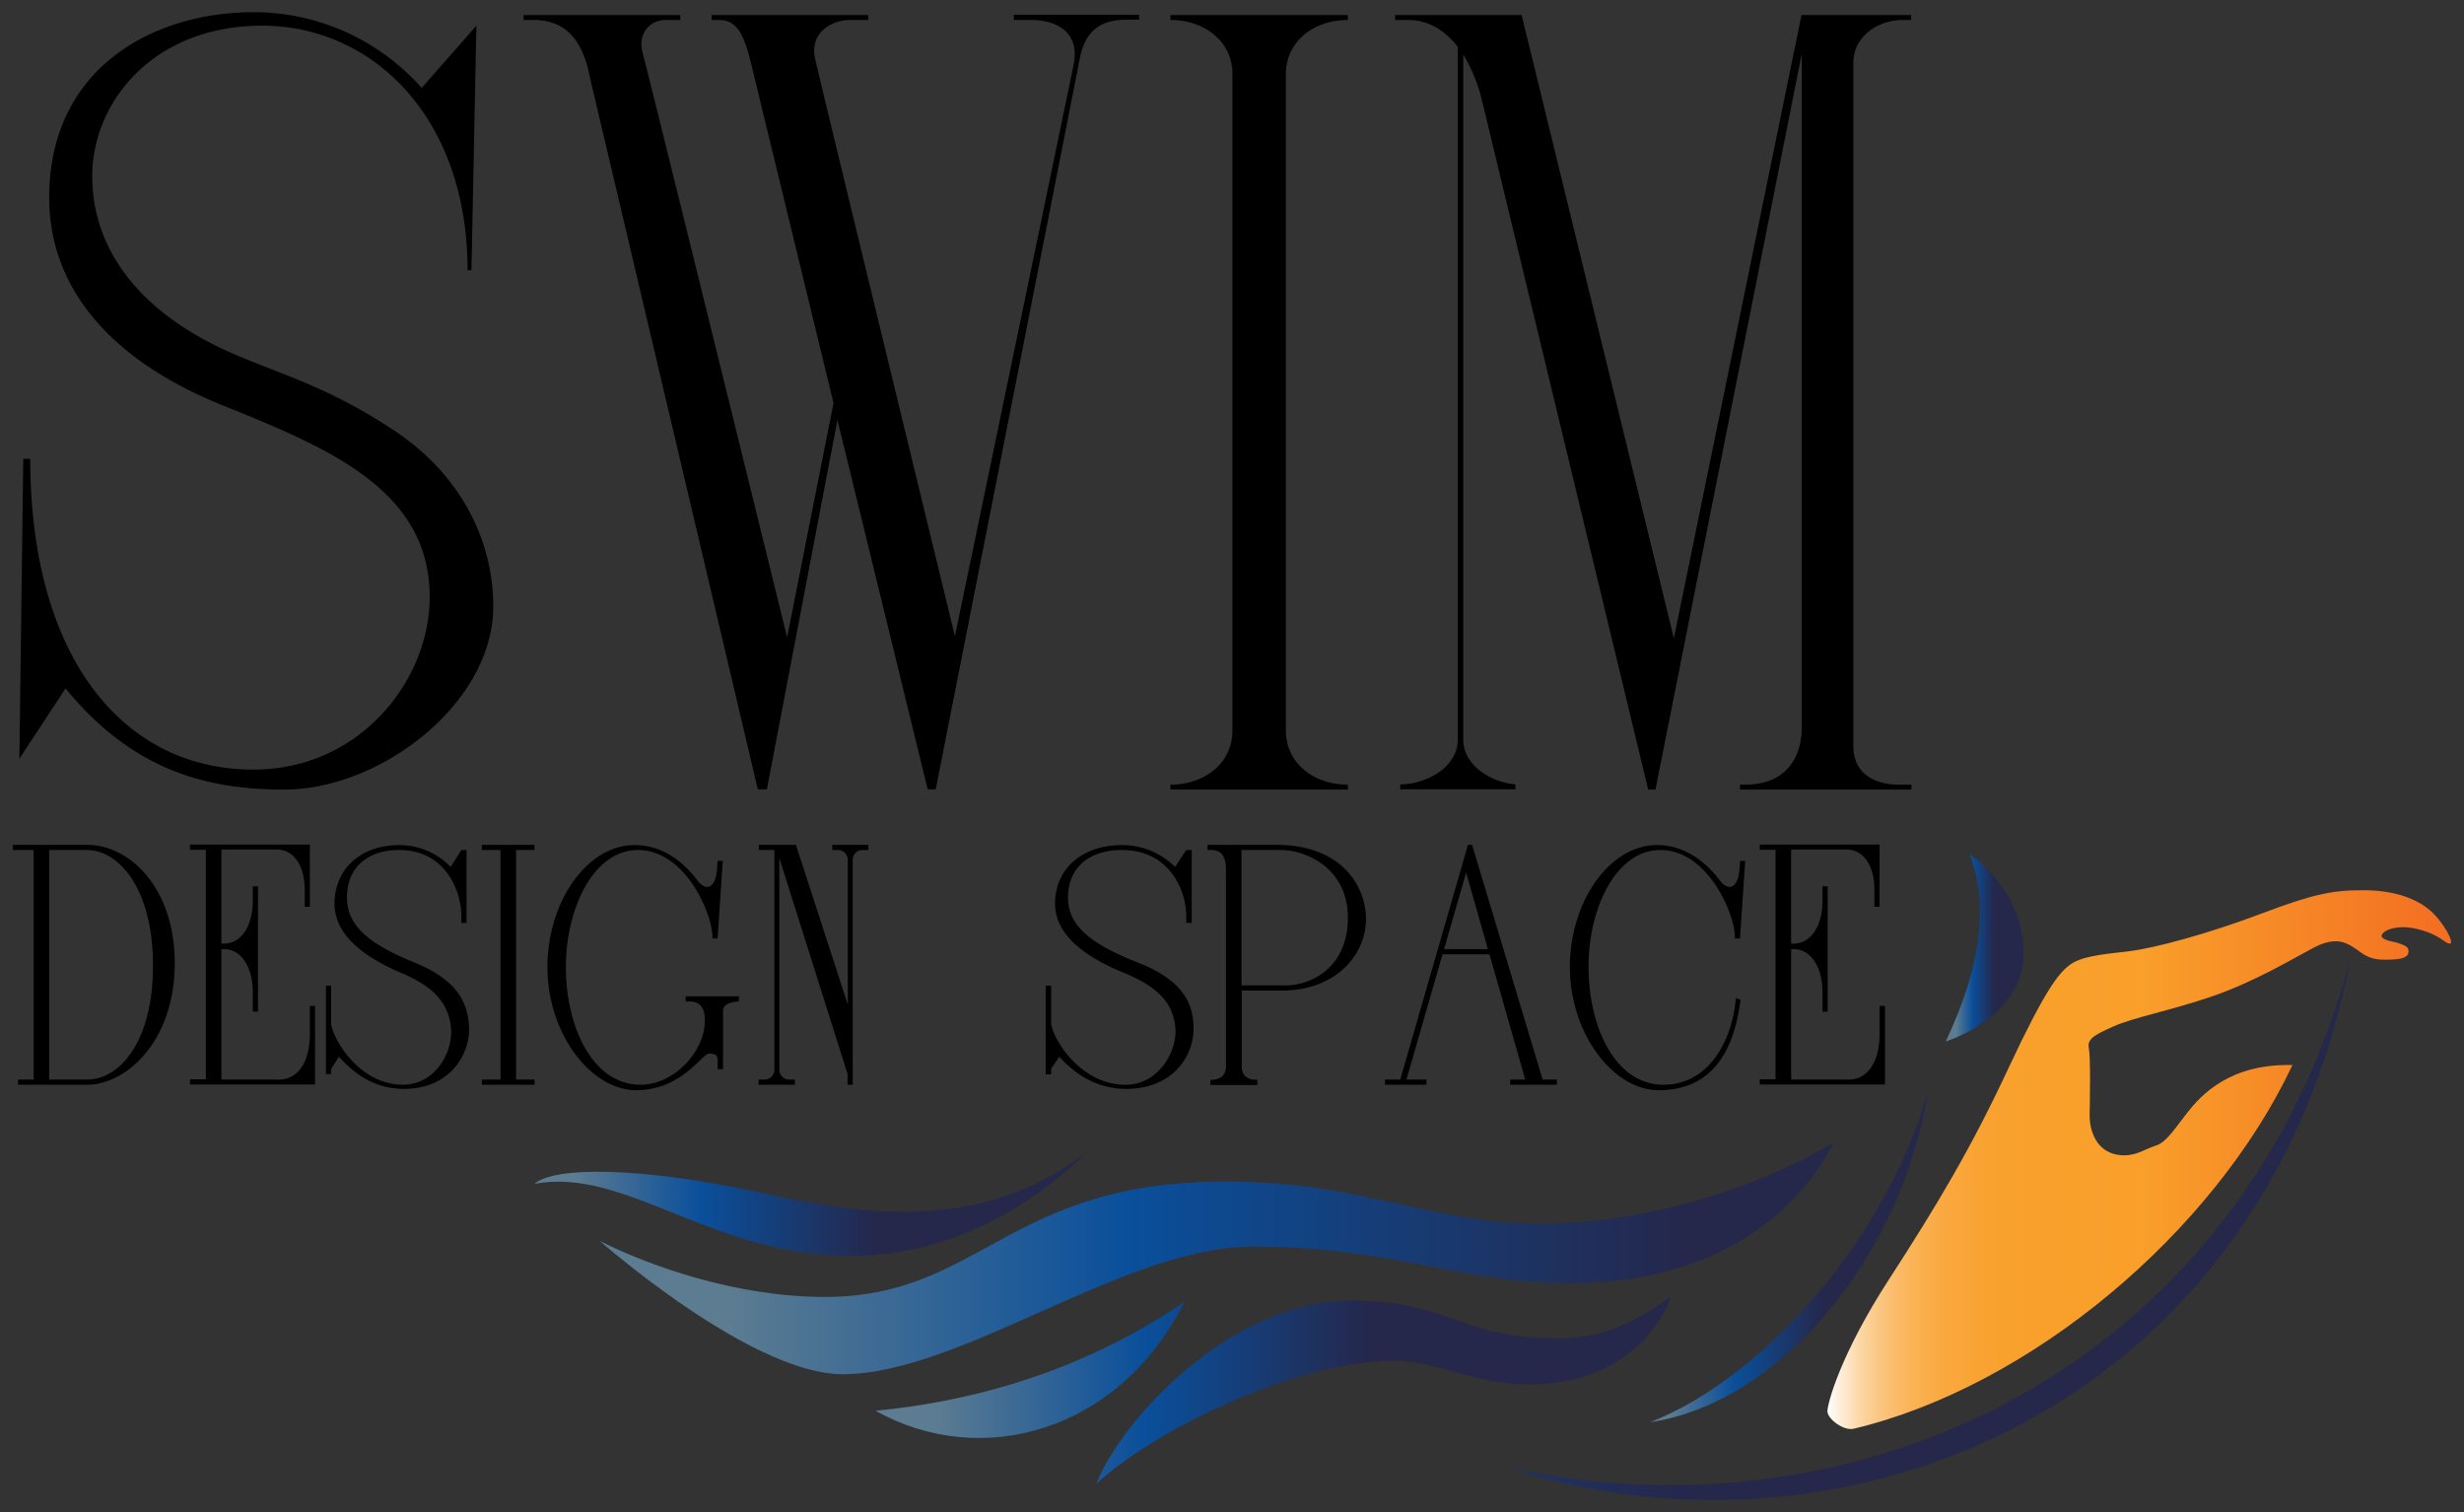 <svg viewBox="0 0 950 583" xmlns="http://www.w3.org/2000/svg">
 <rect x="0" y="0" width="950" height="583" fill="#333333" stroke="none"/>
 <defs>
  <linearGradient y2=".5" x2="1" y1=".5" id="A">
   <stop stop-color="#fff" offset=".001"></stop>
   <stop stop-color="#fff8f0" offset=".007"></stop>
   <stop stop-color="#fde6c7" offset=".031"></stop>
   <stop stop-color="#fcd5a1" offset=".055"></stop>
   <stop stop-color="#fbc681" offset=".083"></stop>
   <stop stop-color="#fbba65" offset=".113"></stop>
   <stop stop-color="#fab04f" offset=".147"></stop>
   <stop stop-color="#faa83e" offset=".187"></stop>
   <stop stop-color="#f9a333" offset=".237"></stop>
   <stop stop-color="#f9a02c" offset=".306"></stop>
   <stop stop-color="#f99f2a" offset=".499"></stop>
   <stop stop-color="#f36d22" offset=".999"></stop>
  </linearGradient>
  <linearGradient y2=".5" x2="1" y1=".5" id="B">
   <stop stop-color="#5c7c91" offset=".131"></stop>
   <stop stop-color="#436e94" offset=".194"></stop>
   <stop stop-color="#0a4f9b" offset=".343"></stop>
   <stop stop-color="#0b4d97" offset=".357"></stop>
   <stop stop-color="#25274b" offset=".624"></stop>
  </linearGradient>
  <linearGradient y2=".5" x2="1" y1=".5" id="C">
   <stop stop-color="#5c7c91" offset=".072"></stop>
   <stop stop-color="#436e94" offset=".141"></stop>
   <stop stop-color="#0a4f9b" offset=".301"></stop>
   <stop stop-color="#0b4d97" offset=".317"></stop>
   <stop stop-color="#25274b" offset=".624"></stop>
  </linearGradient>
  <linearGradient y2=".5" x2="1" y1=".5" id="D">
   <stop stop-color="#5c7c91" offset=".076"></stop>
   <stop stop-color="#436e94" offset=".154"></stop>
   <stop stop-color="#0a4f9b" offset=".338"></stop>
   <stop stop-color="#0b4d97" offset=".353"></stop>
   <stop stop-color="#25274b" offset=".624"></stop>
  </linearGradient>
 </defs>
 <path d="M605.267 372.903c0-25.5 15.4-47.1 33.6-47.1 12.8 0 20.8 9.2 24.3 13.7s7 2.6 7.5-4.5l.2-3.1h2l-2 29.9h-2c.5-8.3-10-34.1-28.7-34.1-17.3 0-27.8 22.9-27.7 45.1 0 22.3 9.8 45.4 28.9 45.4 16.8 0 26.4-15.9 27.9-33.4l1.8.6c-2.7 21.5-12.1 34.9-31.6 34.9-17.5 0-34.2-21.9-34.2-47.4zm-394.2 0c0-25.5 15.4-47.1 33.6-47.1 12.8 0 20.8 9.1 24.3 13.7 3.5 4.5 7 2.6 7.5-4.5l.2-3.1h2l-2 29.9h-2c.5-8.3-10-34.1-28.7-34.1-17.3 0-27.8 22.8-27.8 45.1s9.8 45.4 28.9 45.4c12.5 0 24.7-12.5 24.7-24.9 0-5.2-2.3-7.2-5.9-7.2h-1.5v-2h20.5v2s-6.1 0-6.1 3.6v22.5h-2.1v-3.6c0-1.8-.9-2.4-3.4-2.4s-10.5 14.1-28 14.1-34.2-21.9-34.2-47.4zm197.3 34.5-3.1 4.7v2.1h-2.1v-34.2h2.1v14.2c0 5.1 10.6 24 28.7 24 13.1 0 20.5-13.7 19.1-23-1.3-9.1-7.1-14.9-19.6-20.1-12.6-5.1-26.7-13.5-26.7-26.7 0-13.1 10-22.6 25.9-22.6a29.153 29.153 0 0 1 20.4 8.4l4.3-6.5h2.1v28.1h-2.1v-2.7c0-9.3-6.1-25.4-24.8-25.4-13 0-20.8 7.1-20.8 18.3s9.2 18.1 27.2 25.2 21.3 16.6 21.2 25.6c0 10-7.7 23-26 23-13.7 0-22-8.4-25.8-12.4zm-277.7 0-3 4.7v2h-2v-34.1h2v14.2c0 5.1 10.2 24 27.7 24 12.6 0 19.9-13.2 18.4-23-1.4-9.1-6.9-14.9-19-20.1-12.1-5.1-25.8-13.5-25.8-26.7 0-13.1 9.8-22.6 25.1-22.6a27.592 27.592 0 0 1 19.7 8.4l4.1-6.5h2v28.1h-2v-2.7c0-9.3-5.9-25.4-24-25.4-12.5 0-20.1 7.1-20.1 18.3s8.9 18.1 26.3 25.2 20.6 16.6 20.8 25.6c0 10-7.5 23-25.2 23-13.3 0-21.3-8.4-25-12.4zm336 10.9v-2h.4c3 0 5.6-1.4 5.6-5.2v-76.1c0-4.1-1.3-7.3-5.7-7.3h-1.4v-2h26.5c24.3 0 34.5 15 34.6 28.6 0 13.5-11.3 27.6-32.6 27.6h-15.3v29.2c0 3.9 2.6 5.2 5.6 5.2h.4v2zm12-38.4h17c9.8 0 24-6.8 24-26.1s-16.3-26.1-25.9-26.1h-15.1zm103.6 38.3v-2h5.8l-13.8-48.3h-18.1l-13.9 48.3h7.7v2h-16v-2h5.9l26.1-90.5h1.6l27.2 90.5h5.5v2zm-25.5-52.3h16.9l-8.4-29.5zm-230 52.3v-4.2l-26.3-83.2v81.8a3.817 3.817 0 0 0 4 3.6h2v2h-14v-2h2.1a3.816 3.816 0 0 0 4-3.6v-84.9h-6v-2h14.3l20 61.6v-56a3.817 3.817 0 0 0-4-3.6h-2v-2h13.9v2h-2a3.816 3.816 0 0 0-4 3.6v86.9zm-141 0v-2h7.2v-88.5h-7.2v-2h20.3v2h-7.1v88.5h7.1v2zm-178.8 0v-2h6v-88.5h-8v-2h28.6c16.3 0 33.8 16.4 33.8 45.7 0 30-18.7 46.8-33.8 46.8zm12-2h14.6c12.6 0 25.5-14.6 25.4-44.2 0-29-12.9-44.3-25.5-44.3h-14.5zm694 1.9h-34.5v-2h6.1v-88.5h-6.1v-2h46.2v24h-2v-6.7c0-9.3-4.3-15.4-10.8-15.4h-21.3v36.3h.9c7 0 11.2-7.2 11.2-16.6v-5.5h2v48.3h-2v-7.5c0-9.4-4.3-16.6-11.2-16.6h-.9v50.3h22.3c6.4 0 11.8-5.7 11.8-17.6v-10.8h2.1v30.3zm-605.3 0h-34.4v-2h6.1v-88.5h-6.1v-2h46.2v24h-2v-6.7c0-9.3-4.3-15.4-10.8-15.4h-21.3v36.3h.9c7 0 11.2-7.2 11.2-16.6v-5.5h2v48.3h-2v-7.5c0-9.4-4.3-16.6-11.2-16.6h-.9v50.3h22.3c6.4 0 11.8-5.7 11.8-17.6v-10.8h2v30.3zm563.2-113.7v-1.9h2.2c13.1 0 21.6-7.8 21.6-22.4v-259.4l-56.4 283.7h-2.8l-64.1-265.7a62.1 62.1 0 0 0-7.2-17.7v264c0 10.3 10.9 16.6 20.1 17.4v1.9h-44.4v-1.9c9.6 0 22.2-6.3 22.2-17.4v-266.9c-5.3-6.9-11.9-10.4-19.2-10.4h-5v-1.9h48.8l58.7 240.3 49.2-240.3h42.3v1.9h-3.1c-10.3 0-19.1 6.8-19.2 16.2v263.7c0 11.5 9.4 14.9 17.4 14.9h5v1.9zm-185.4 0h-34.2v-1.9c13.2 0 23.9-8.3 23.9-20.9v-253c0-12.6-10.7-20.9-23.9-20.9v-1.9h68.4v1.9c-13.2 0-23.9 8.3-23.9 20.9v253c0 12.6 10.7 20.9 23.9 20.9v1.9zm-460.2-39-17.8 27.1 1.5-115.6h2.7c0 76.3 35.6 119.8 86 119.8 41.3 0 68-34.6 68-66.5 0-41.3-38.8-57.4-80-74-43.1-17.4-66.7-45.2-66.7-80 0-50.2 40.4-71.5 78.7-71.5a86.389 86.389 0 0 1 64.9 29.2l21.1-24-1.9 94.3h-1.5c0-59.3-36.9-94.3-79.2-94.3-42.1 0-65.5 29.6-65.5 58 0 25.9 15.2 46.6 39.4 60.9 23.1 13.7 44.4 15.5 76.9 37.1 26.3 17.4 38.4 43.1 38.3 68 0 37.1-43.3 70.5-80.6 70.5-30.6 0-58.6-7.7-84.3-39zm332.4 38.9-34.8-142.4-27.2 142.4h-3.5l-64.5-273.5c-2.6-13.6-8.1-23.1-22.1-23.1h-3.7v-1.9h60.4v1.9h-5.4c-6.9 0-11 5.7-9.1 12.7 2 7.1 55.7 225.3 55.7 225.3l17.9-90.3-31.3-128.9c-2.9-12.6-5.6-18.8-12.8-18.8h-2.9v-1.9h60.4v1.9h-7c-7 0-15.8 4.8-13.5 15s53.9 222.6 53.9 222.6l45.7-220c3-14.3-8.4-17.6-16.4-17.6h-6.6v-2h48.3v1.9h-5.1c-10.8 0-15.9 5.5-17.7 14.7l-55.6 282z"></path>
 <path d="M928.567 367.303c-.4 2-2.9 2.7-9.1 2.7s-8.1-2.1-11.8-4.6-7.9-4.1-15.7 0-23 13.3-39.6 18.9-29.6 7.9-37.5 11.4-10.2 5-9.5 8.5.4 20.5.3 25.7 2.2 15.5 13.4 15.5c5 0 8.1-2.5 12-3.7s6.4-5.2 12-12.4c5.6-7.3 16.8-19.3 40.8-18.7-30.6 64.9-101.2 124-169.1 140.2-3.9 1-10.2-3.8-10.2-6.7s4.9-21.8 23.7-50.8 32.1-51.4 46.1-81.5c14.1-30.1 19.2-36.4 23.5-39.7s11.8-4.1 22.4-5.3 31.5-7 51.4-14.5 27.2-9.1 39.4-9.1 20.7 3.3 26 7.9c5.2 4.6 9.4 12.6 7.5 12.7s-3.6-3.5-12.8-5.7c-9.3-2.2-14.8 1.8-13.3 3.3s4.3 1.5 6.6 2.3c2.3.9 3.9 1.4 3.5 3.6z" fill="url(#A)"></path>
 <path d="M750.167 401.503s30-9.1 30-34-20.7-38.1-20.7-38.1c7.7 20.4 3.7 44.8-9.3 72.1z" fill="url(#B)"></path>
 <path d="M743.467 420.303c-10.2 64-56.6 120.3-107.2 128 45-17.7 91.7-72.4 107.2-128z" fill="url(#C)"></path>
 <path d="M644.267 500.003s-10.5 33.7-54.7 33.7c-21.8 0-35.1-9.1-52.5-9.1-36.5 0-91.5 26.2-114.4 47.5 9.9-25.4 52.5-70.7 98.1-70.7 38.7 0 42.1 14.6 79.5 14.6 22.2 0 34.6-10 44-16zm-187.6 1.9c-24.9 50-78.2 64.9-119.1 42 43.6-4.3 83.5-17.8 119.1-42z" fill="url(#D)"></path>
 <path d="M417.967 445.003s-35.9 39.2-89.8 39.2-87-34.4-122.1-27.8c7.8-6.8 40.9-6.5 86.3 3.2 36.7 8 83.6 16.9 125.6-14.6z" fill="url(#C)"></path>
 <path d="M706.767 440.503s-21.8 54.2-101.5 54.2c-42.4 0-68.1-14.1-122.3-14.1-49.7 0-112.5 49.2-158.1 49.2-24.6 0-62.7-25.1-93.7-51.4 18.8 9.4 52.2 21.6 86.8 21.6 60.2 0 70.2-44.5 154.7-44.5 52.8 0 78.7 16.3 120.7 16.3 42.1 0 86.3-14.7 113.4-31.3zm199.4-70.7c-32.7 171.6-193.1 238.7-324.9 196 134.7 29.5 282.7-37.7 324.9-196z" fill="url(#C)"></path>
</svg>